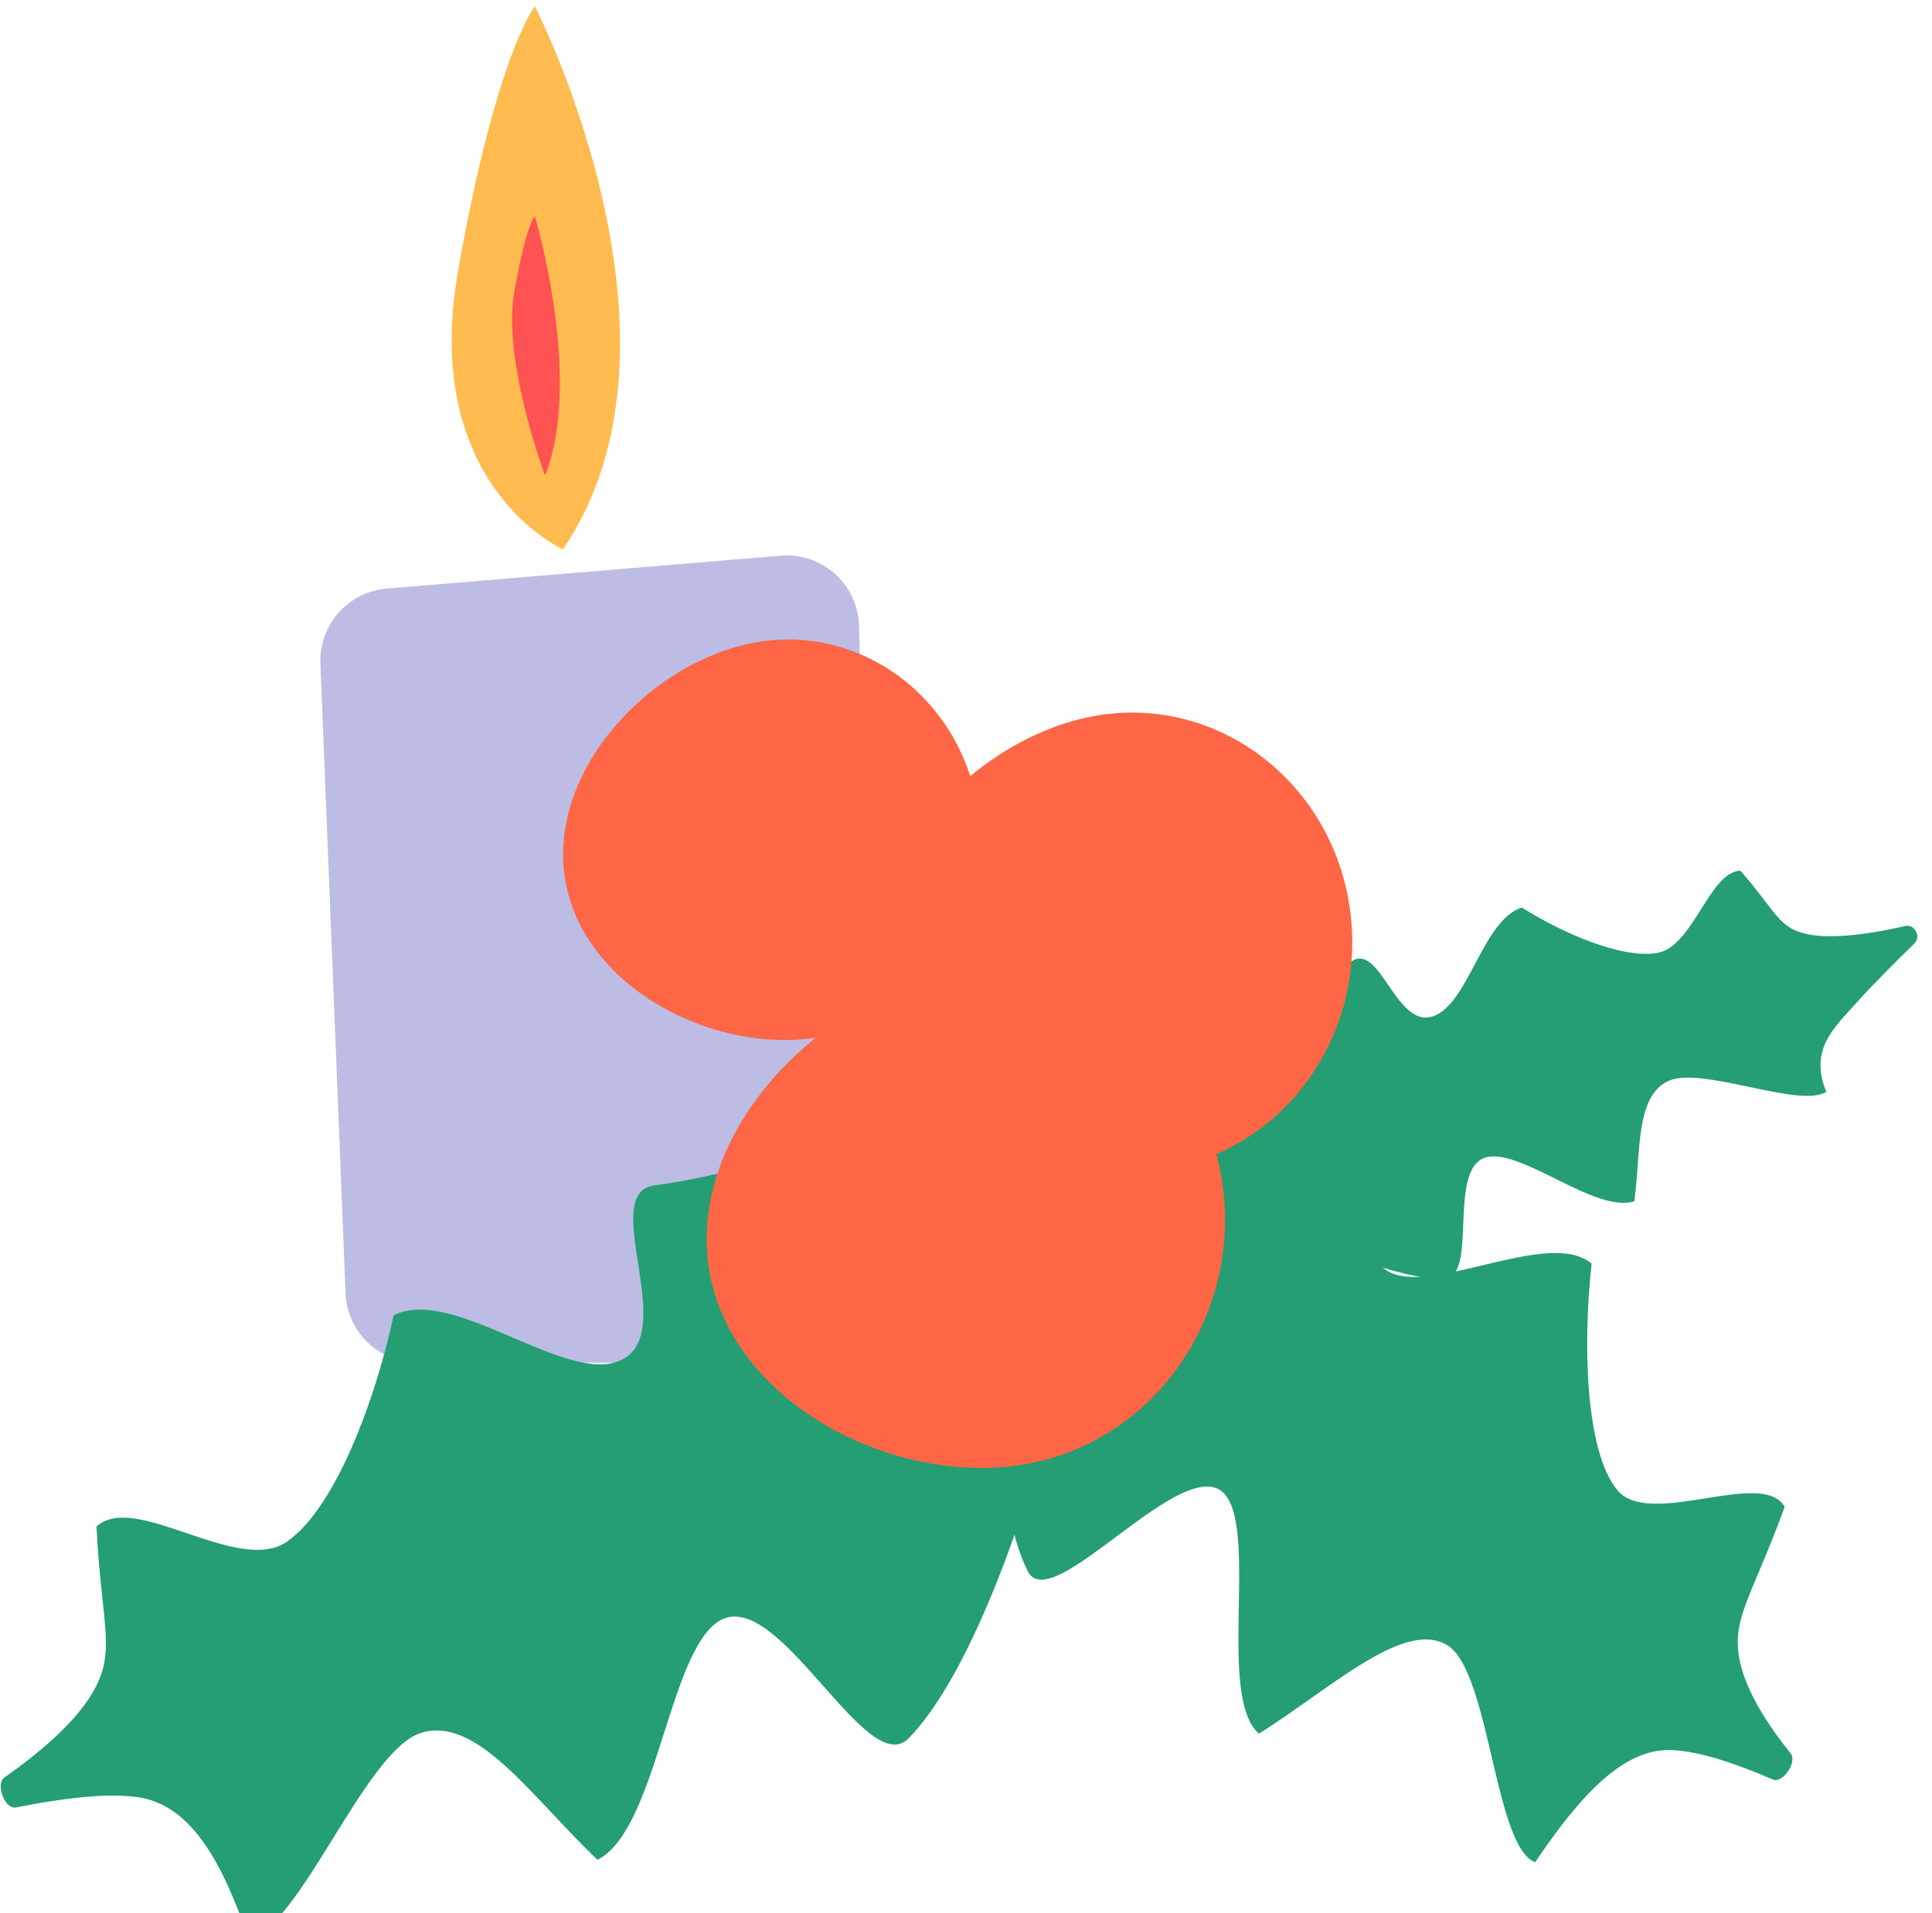 <svg xmlns="http://www.w3.org/2000/svg" width="106" height="105" fill="none" xmlns:v="https://vecta.io/nano"><style><![CDATA[.B{color-interpolation-filters:sRGB}.C{flood-opacity:0}.D{fill:#249e72}.E{fill:#ff6645}]]></style><g filter="url(#A)"><path d="M44.19 74.437a3.97 3.97 0 0 0 3.968-4.082L47.13 33.993a3.97 3.97 0 0 0-4.299-3.843l-21.615 1.807a3.97 3.97 0 0 0-3.636 4.114l1.379 34.556a3.97 3.97 0 0 0 3.966 3.811H44.19z" fill="#bcbce4"/></g><g filter="url(#B)"><path d="M30.888 29.8s-7.851-3.462-5.748-15.332S29.345 0 29.345 0s9.394 18.3 1.542 29.8z" fill="#ffbb4f"/></g><path d="M29.906 26.09s-2.383-6.306-1.682-10.139 1.122-4.08 1.122-4.08 2.664 8.903.561 14.22z" fill="#ff5252"/><g filter="url(#C)" class="D"><path d="M59.422 60.014c-1.962-4.28-15.383 2.035-23.494 3.049-3.233.404 1.585 8.465-2.095 9.689-3.094 1.029-9.022-4.155-12.235-2.555-.961 4.485-3.155 10.567-5.867 12.429-2.685 1.843-8.359-2.792-10.438-.83.281 5.547 1.152 6.893-.291 9.238-.995 1.617-2.897 3.219-4.767 4.532-.498.35.039 1.759.628 1.641 2.371-.475 4.971-.825 6.71-.564 2.816.422 4.539 3.319 6.057 7.726 2.771-.451 6.366-10.224 9.428-11.242 3.094-1.029 6.158 3.561 9.723 6.949 3.213-1.6 3.876-11.188 6.589-13.05 3.226-2.214 8.139 8.757 10.473 6.391 5.854-5.937 11.541-29.12 9.578-33.401z"/></g><g filter="url(#D)" class="D"><path d="M57.897 51.865c2.923-3.637 12.58 4.359 19.229 6.605 2.651.895-3.814 7.563-1.019 9.286 2.35 1.449 8.93-2.383 11.217-.387-.479 4.297-.367 10.268 1.415 12.425 1.763 2.135 7.968-1.231 9.177.917-1.85 5.078-2.988 6.18-2.433 8.578.382 1.652 1.544 3.437 2.762 4.95.38.472-.434 1.669-.979 1.432-1.901-.826-4.04-1.577-5.613-1.617-2.533-.065-4.85 2.333-7.429 6.159-2.241-.864-2.481-10.47-4.808-11.904-2.35-1.449-6.306 2.296-10.343 4.85-2.287-1.995-.07-10.958-1.852-13.115-2.119-2.565-9.512 6.776-10.822 4.214-3.288-6.427-1.425-28.756 1.498-32.393z"/></g><g filter="url(#E)" class="D"><path d="M62.047 59.027c-.716-2.454 7.923-5.379 12.078-8.237 1.656-1.139 2.484 3.932 4.66 2.932 1.829-.841 2.612-5.237 4.714-5.903 2.153 1.361 5.486 2.849 7.455 2.486 1.949-.359 2.822-4.441 4.535-4.51 1.98 2.273 2.087 3.146 3.649 3.481 1.48.317 3.747-.065 5.394-.443.51-.117.886.583.506.953-1.032 1.006-2.349 2.32-3.219 3.301-1.148 1.294-2.589 2.517-1.617 4.843-1.46.936-6.849-1.428-8.659-.596-1.83.841-1.507 3.857-1.875 6.607-2.102.666-6.058-2.802-8.027-2.439-2.341.432-.451 6.675-2.436 6.69-4.979.037-16.442-6.71-17.159-9.164z"/></g><g filter="url(#F)" class="E"><path d="M67.024 62.687c-1.211-7.387-7.977-12.345-15.112-11.075s-14.217 8.694-13.006 16.081 10.257 11.939 17.392 10.669 11.937-8.288 10.726-15.675z"/></g><g filter="url(#G)" class="E"><path d="M74.018 47.595c-1.124-6.856-7.369-11.464-13.949-10.292s-13.104 8.053-11.98 14.908S57.56 63.3 64.14 62.129s11.002-7.678 9.878-14.534z"/></g><g filter="url(#H)" class="E"><path d="M53.623 42.244c-.98-5.98-6.428-9.999-12.167-8.977s-11.43 7.024-10.45 13.004 8.261 9.673 14 8.651 9.596-6.697 8.616-12.677z"/></g><defs><filter id="A" x="17.578" y="30.135" width="30.582" height="44.647" filterUnits="userSpaceOnUse" class="B"><feFlood class="C"/><feBlend in="SourceGraphic" result="B"/><feColorMatrix in="SourceAlpha" values="0 0 0 0 0 0 0 0 0 0 0 0 0 0 0 0 0 0 127 0" result="C"/><feOffset dy="0.345"/><feGaussianBlur stdDeviation=".172"/><feComposite in2="C" operator="arithmetic" k2="-1" k3="1"/><feColorMatrix values="0 0 0 0 0 0 0 0 0 0 0 0 0 0 0 0 0 0 0.25 0"/><feBlend in2="B"/></filter><filter id="B" x="24.782" y="0" width="9.236" height="30.144" filterUnits="userSpaceOnUse" class="B"><feFlood class="C"/><feBlend in="SourceGraphic" result="B"/><feColorMatrix in="SourceAlpha" values="0 0 0 0 0 0 0 0 0 0 0 0 0 0 0 0 0 0 127 0" result="C"/><feOffset dy="0.345"/><feGaussianBlur stdDeviation=".172"/><feComposite in2="C" operator="arithmetic" k2="-1" k3="1"/><feColorMatrix values="0 0 0 0 0 0 0 0 0 0 0 0 0 0 0 0 0 0 0.25 0"/><feBlend in2="B"/></filter><filter id="C" x=".038" y="58.542" width="59.779" height="47.81" filterUnits="userSpaceOnUse" class="B"><feFlood class="C"/><feBlend in="SourceGraphic" result="B"/><feColorMatrix in="SourceAlpha" values="0 0 0 0 0 0 0 0 0 0 0 0 0 0 0 0 0 0 127 0" result="C"/><feOffset dy="1.985"/><feGaussianBlur stdDeviation=".992"/><feComposite in2="C" operator="arithmetic" k2="-1" k3="1"/><feColorMatrix values="0 0 0 0 0 0 0 0 0 0 0 0 0 0 0 0 0 0 0.25 0"/><feBlend in2="B"/></filter><filter id="D" x="54.658" y="50.93" width="43.685" height="51.267" filterUnits="userSpaceOnUse" class="B"><feFlood class="C"/><feBlend in="SourceGraphic" result="B"/><feColorMatrix in="SourceAlpha" values="0 0 0 0 0 0 0 0 0 0 0 0 0 0 0 0 0 0 127 0" result="C"/><feOffset dy="1.985"/><feGaussianBlur stdDeviation=".992"/><feComposite in2="C" operator="arithmetic" k2="-1" k3="1"/><feColorMatrix values="0 0 0 0 0 0 0 0 0 0 0 0 0 0 0 0 0 0 0.25 0"/><feBlend in2="B"/></filter><filter id="E" x="62.005" y="45.794" width="43.188" height="24.382" filterUnits="userSpaceOnUse" class="B"><feFlood class="C"/><feBlend in="SourceGraphic" result="B"/><feColorMatrix in="SourceAlpha" values="0 0 0 0 0 0 0 0 0 0 0 0 0 0 0 0 0 0 127 0" result="C"/><feOffset dy="1.985"/><feGaussianBlur stdDeviation=".992"/><feComposite in2="C" operator="arithmetic" k2="-1" k3="1"/><feColorMatrix values="0 0 0 0 0 0 0 0 0 0 0 0 0 0 0 0 0 0 0.25 0"/><feBlend in2="B"/></filter><filter id="F" x="38.77" y="51.414" width="28.441" height="29.145" filterUnits="userSpaceOnUse" class="B"><feFlood class="C"/><feBlend in="SourceGraphic" result="B"/><feColorMatrix in="SourceAlpha" values="0 0 0 0 0 0 0 0 0 0 0 0 0 0 0 0 0 0 127 0" result="C"/><feOffset dy="1.985"/><feGaussianBlur stdDeviation=".992"/><feComposite in2="C" operator="arithmetic" k2="-1" k3="1"/><feColorMatrix values="0 0 0 0 0 0 0 0 0 0 0 0 0 0 0 0 0 0 0.25 0"/><feBlend in2="B"/></filter><filter id="G" x="47.962" y="37.121" width="26.23" height="27.187" filterUnits="userSpaceOnUse" class="B"><feFlood class="C"/><feBlend in="SourceGraphic" result="B"/><feColorMatrix in="SourceAlpha" values="0 0 0 0 0 0 0 0 0 0 0 0 0 0 0 0 0 0 127 0" result="C"/><feOffset dy="1.985"/><feGaussianBlur stdDeviation=".992"/><feComposite in2="C" operator="arithmetic" k2="-1" k3="1"/><feColorMatrix values="0 0 0 0 0 0 0 0 0 0 0 0 0 0 0 0 0 0 0.25 0"/><feBlend in2="B"/></filter><filter id="H" x="30.896" y="33.108" width="22.88" height="23.967" filterUnits="userSpaceOnUse" class="B"><feFlood class="C"/><feBlend in="SourceGraphic" result="B"/><feColorMatrix in="SourceAlpha" values="0 0 0 0 0 0 0 0 0 0 0 0 0 0 0 0 0 0 127 0" result="C"/><feOffset dy="1.985"/><feGaussianBlur stdDeviation=".992"/><feComposite in2="C" operator="arithmetic" k2="-1" k3="1"/><feColorMatrix values="0 0 0 0 0 0 0 0 0 0 0 0 0 0 0 0 0 0 0.25 0"/><feBlend in2="B"/></filter></defs></svg>